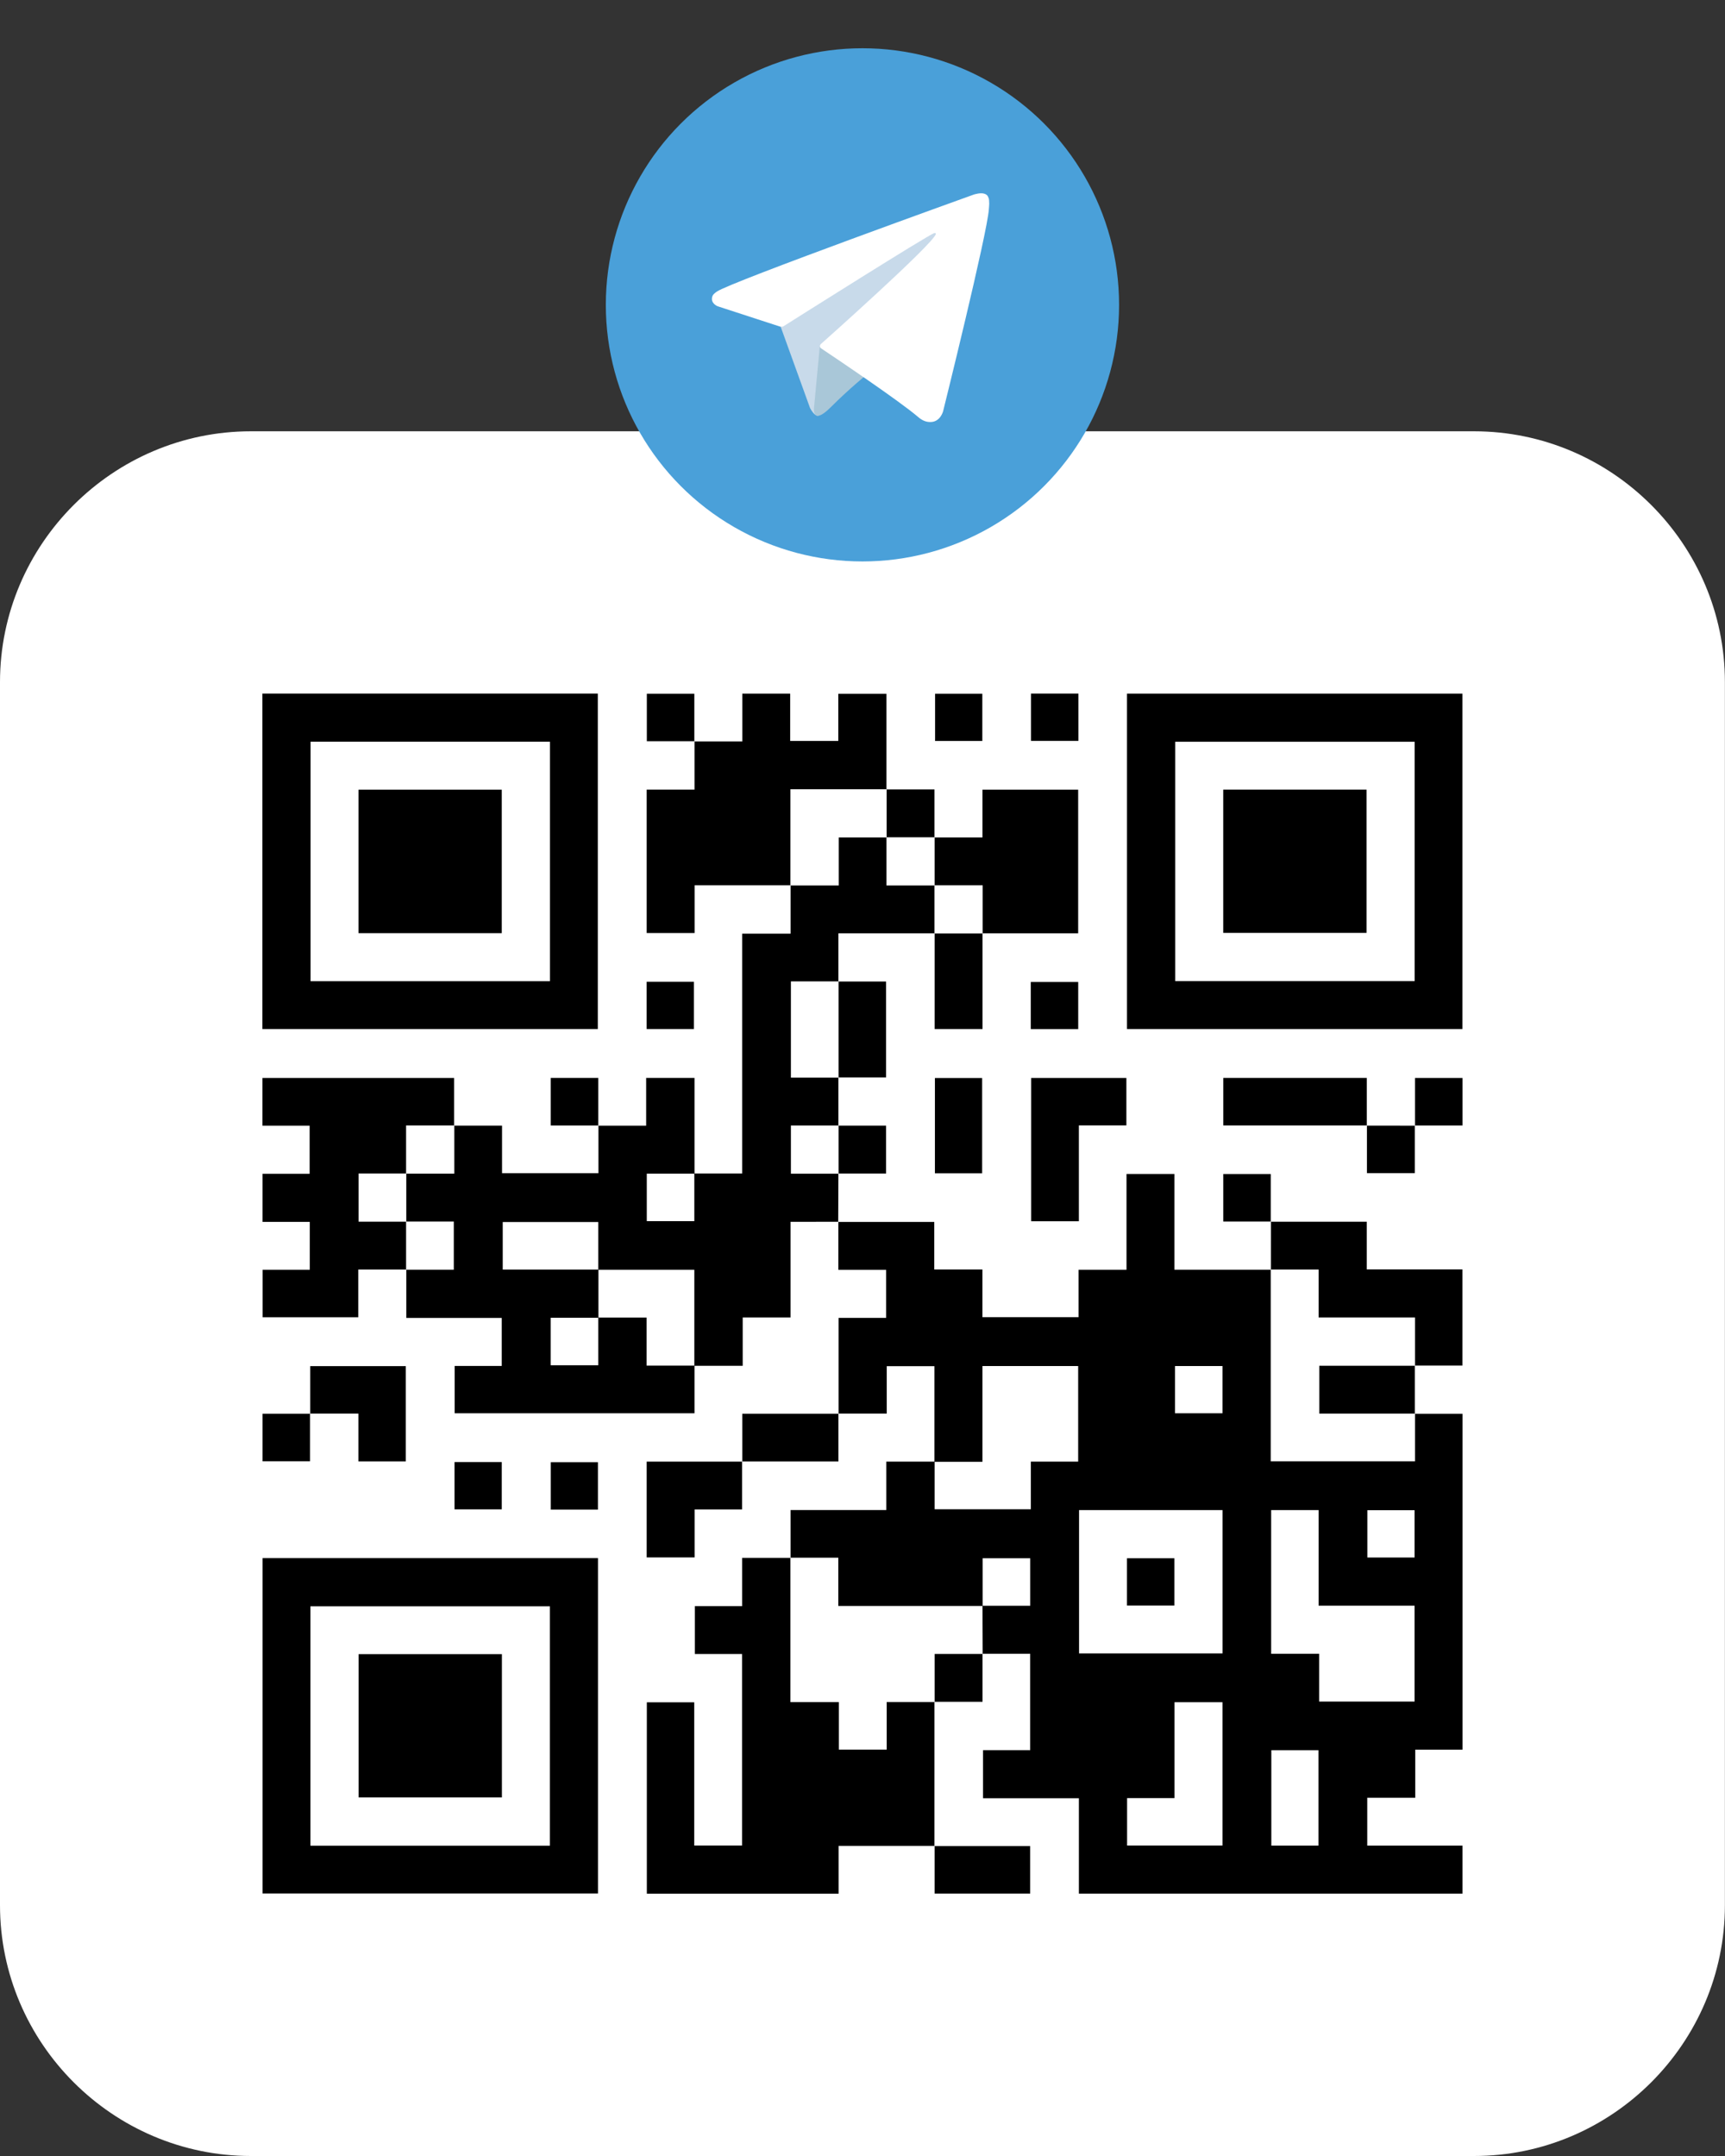 <?xml version="1.0" encoding="utf-8"?>
<!-- Generator: Adobe Illustrator 17.0.0, SVG Export Plug-In . SVG Version: 6.00 Build 0)  -->
<!DOCTYPE svg PUBLIC "-//W3C//DTD SVG 1.1//EN" "http://www.w3.org/Graphics/SVG/1.1/DTD/svg11.dtd">
<svg version="1.1" id="Слой_1" xmlns="http://www.w3.org/2000/svg" xmlns:xlink="http://www.w3.org/1999/xlink" x="0px" y="0px"
	 width="200px" height="250px" viewBox="0 0 200 250" enable-background="new 0 0 200 250" xml:space="preserve">
<rect x="0" y="0" width="200" height="250" fill="#333333" stroke="none"/>
<g>
	<g>
		<path fill="#FFFFFF" d="M199.989,220.915c0,15.997-13.088,29.085-29.085,29.085H29.085C13.088,250,0,236.912,0,220.915V79.096
			c0-15.997,13.088-29.085,29.085-29.085h141.819c15.997,0,29.085,13.088,29.085,29.085V220.915z"/>
		<g>
			<path d="M97.183,141.693c3.686,0,7.372,0,11.139,0c0,1.802,0,3.618,0,5.514c1.895,0,3.711,0,5.581,0c0,1.878,0,3.677,0,5.529
				c3.726,0,7.398,0,11.151,0c0-1.811,0-3.628,0-5.497c1.878,0,3.677,0,5.555,0c0-3.726,0-7.398,0-11.113c1.878,0,3.676,0,5.555,0
				c0,3.652,0,7.325,0,11.106c3.782,0,7.484,0,11.186,0l-0.02-0.022c0,7.411,0,14.823,0,22.239c5.624,0,11.149,0,16.728,0
				c0-1.876,0-3.704,0-5.531l-0.02,0.022c1.828,0,3.655,0,5.531,0c0,12.986,0,25.936,0,38.941c-1.805,0-3.603,0-5.481,0
				c0,1.867,0,3.683,0,5.578c-1.894,0-3.71,0-5.567,0c0,1.877,0,3.675,0,5.552c3.65,0,7.321,0,11.044,0c0,1.893,0,3.708,0,5.566
				c-14.811,0-29.617,0-44.477,0c0-3.675,0-7.329,0-11.062c-3.723,0-7.395,0-11.114,0c0-1.894,0-3.708,0-5.577
				c1.813,0,3.611,0,5.464,0c0-3.725,0-7.395,0-11.175c-1.833,0-3.678,0-5.524,0l0.02,0.022c-0.007-1.863-0.015-3.725-0.022-5.588
				c1.843,0,3.686,0,5.533,0c0-1.892,0-3.705,0-5.509c-1.862,0-3.674,0-5.513,0c0,1.878,0,3.704,0,5.529c-5.553,0-11.106,0-16.738,0
				c0-1.913,0-3.728,0-5.592c-1.905,0-3.732,0-5.558,0l0.022,0.02c0-1.825,0-3.65,0-5.547c3.693,0,7.359,0,11.102,0
				c0-1.883,0-3.696,0-5.613c1.918,0,3.76,0,5.603,0c0,1.846,0,3.692,0,5.525c3.76,0,7.431,0,11.156,0c0-1.855,0-3.653,0-5.53
				c1.869,0,3.685,0,5.486,0c0-3.752,0-7.423,0-11.082c-3.712,0-7.365,0-11.099,0c0,3.711,0,7.382,0,11.108
				c-1.908,0-3.736,0-5.564,0c0-3.679,0-7.357,0-11.092c-1.829,0-3.642,0-5.532,0c0,1.795,0,3.609,0,5.5c-1.918,0-3.761,0-5.603,0
				l0.021,0.021c0-3.681,0-7.361,0-11.12c1.84,0,3.654,0,5.513,0c0-1.892,0-3.705,0-5.571c-1.817,0-3.613,0-5.54,0
				c0-1.892,0-3.733,0.001-5.575C97.204,141.669,97.183,141.693,97.183,141.693z M141.74,175.106c-5.593,0-11.102,0-16.632,0
				c0,5.565,0,11.091,0,16.619c5.572,0,11.098,0,16.632,0C141.74,186.164,141.74,180.655,141.74,175.106z M152.942,191.767
				c0,1.92,0,3.735,0,5.542c3.732,0,7.384,0,11.066,0c0-3.706,0-7.375,0-11.122c-3.711,0-7.381,0-11.128,0c0-3.747,0-7.417,0-11.084
				c-1.875,0-3.672,0-5.499,0c0,5.561,0,11.086,0,16.664C149.216,191.767,151.014,191.767,152.942,191.767z M136.175,197.38
				c0,3.724,0,7.396,0,11.121c-1.878,0-3.676,0-5.498,0c0,1.87,0,3.685,0,5.498c3.717,0,7.388,0,11.059,0c0-5.564,0-11.074,0-16.62
				C139.903,197.38,138.105,197.38,136.175,197.38z M147.4,202.942c0,3.751,0,7.42,0,11.07c1.858,0,3.655,0,5.463,0
				c0-3.711,0-7.381,0-11.07C151.019,202.942,149.222,202.942,147.4,202.942z M136.23,163.875c1.883,0,3.696,0,5.506,0
				c0-1.852,0-3.648,0-5.473c-1.849,0-3.663,0-5.506,0C136.23,160.24,136.23,162.036,136.23,163.875z M164.008,180.603
				c0-1.883,0-3.679,0-5.489c-1.855,0-3.668,0-5.476,0c0,1.862,0,3.675,0,5.489C160.382,180.603,162.179,180.603,164.008,180.603z"
				/>
			<path d="M80.522,158.351c0,1.827,0,3.653,0,5.528c-9.292,0-18.525,0-27.808,0c0-1.808,0-3.621,0-5.489c1.806,0,3.603,0,5.46,0
				c0-1.865,0-3.68,0-5.571c-3.644,0-7.314,0-11.067,0c0-1.92,0-3.764,0-5.608l-0.022,0.02c1.843,0,3.687,0,5.529,0
				c0-1.915,0-3.728,0-5.59c-1.877,0-3.703,0-5.529,0l0.021,0.021c0-1.863,0-3.727,0-5.59l-0.021,0.021c1.845,0,3.691,0,5.59,0
				c0-1.934,0-3.762,0-5.59l-0.02,0.022c1.825,0,3.65,0,5.552,0c0,1.84,0,3.653,0,5.512c3.743,0,7.409,0,11.179,0
				c0-1.847,0-3.69,0-5.532l-0.021,0.021c1.825,0,3.65,0,5.551,0c0-1.862,0-3.675,0-5.534c1.888,0,3.7,0,5.607,0
				c0,3.708,0,7.404,0,11.099c-1.843,0-3.686,0-5.533,0c0,1.893,0,3.705,0,5.509c1.862,0,3.674,0,5.512,0c0-1.878,0-3.704,0-5.529
				c1.826,0,3.653,0,5.546,0c0-9.261,0-18.494,0-27.804c1.88,0,3.694,0,5.613,0c0-1.921,0-3.765,0-5.609l-0.022,0.02
				c1.843,0,3.686,0,5.606,0c0-1.913,0-3.727,0-5.569c1.902,0,3.728,0,5.553,0l-0.021-0.021c0,1.845,0,3.691,0,5.59
				c1.934,0,3.762,0,5.59,0c0,0-0.021-0.021-0.021-0.021c0,1.863,0,3.727,0,5.59l0.02-0.022c-3.684,0-7.368,0-11.16,0
				c0,1.9,0,3.746,0,5.591l0.022-0.02c-1.844,0-3.688,0-5.53,0c0,3.772,0,7.44,0,11.159c1.877,0,3.703,0,5.53,0l-0.022-0.02
				c0,1.863,0,3.726,0,5.59l0.022-0.02c-1.843,0-3.687,0-5.529,0c0,1.915,0,3.728,0,5.59c1.877,0,3.703,0,5.529,0l-0.022-0.02
				c-0.007,1.873-0.014,3.746-0.022,5.62c-0.001,0.001,0.021-0.024,0.02-0.023c-1.825,0.001-3.649,0.001-5.549,0.001
				c0,3.708,0,7.377,0,11.098c-1.872,0-3.669,0-5.544,0c0,1.865,0,3.68,0,5.603c-1.921,0-3.765,0-5.609,0c0-3.702,0-7.403,0-11.139
				c-3.771,0-7.455,0-11.138,0c0-1.844,0-3.688,0-5.533c-3.751,0-7.418,0-11.076,0c0,1.863,0,3.676,0,5.512
				c3.735,0,7.416,0,11.097,0c0,1.862,0,3.724-0.001,5.586c-1.843,0-3.686,0-5.533,0c0,1.892,0,3.705,0,5.509
				c1.862,0,3.674,0,5.513,0c0-1.878,0-3.704,0-5.529c1.843,0,3.686,0,5.605,0c0,1.919,0,3.733,0,5.573
				C76.87,158.351,78.696,158.351,80.522,158.351z"/>
			<path d="M30.42,119.323c0-12.988,0-25.922,0-38.894c12.967,0,25.901,0,38.892,0c0,12.941,0,25.892,0,38.894
				C56.378,119.323,43.427,119.323,30.42,119.323z M63.763,113.774c0-9.307,0-18.529,0-27.769c-9.279,0-18.518,0-27.756,0
				c0,9.285,0,18.524,0,27.769C45.281,113.774,54.503,113.774,63.763,113.774z"/>
			<path d="M130.666,119.322c0-12.985,0-25.919,0-38.892c12.966,0,25.9,0,38.892,0c0,12.937,0,25.889,0,38.892
				C156.627,119.322,143.676,119.322,130.666,119.322z M164.017,86.012c-9.3,0-18.539,0-27.757,0c0,9.292,0,18.531,0,27.755
				c9.281,0,18.503,0,27.757,0C164.017,104.505,164.017,95.283,164.017,86.012z"/>
			<path d="M30.439,180.67c12.986,0,25.92,0,38.892,0c0,12.966,0,25.9,0,38.892c-12.938,0-25.889,0-38.892,0
				C30.439,206.631,30.439,193.68,30.439,180.67z M63.751,214.02c0-9.295,0-18.535,0-27.757c-9.291,0-18.53,0-27.759,0
				c0,9.28,0,18.502,0,27.757C45.253,214.02,54.475,214.02,63.751,214.02z"/>
			<path d="M108.344,197.335c-0.001,5.576-0.001,11.151-0.002,16.727l0.021-0.021c-3.684,0-7.368,0-11.133,0c0,1.874,0,3.69,0,5.543
				c-7.447,0-14.814,0-22.235,0c0-7.379,0-14.763,0-22.192c1.812,0,3.627,0,5.497,0c0,5.537,0,11.047,0,16.61
				c1.869,0,3.684,0,5.544,0c0-7.387,0-14.771,0-22.21c-1.826,0-3.624,0-5.474,0c0-1.869,0-3.684,0-5.554c1.804,0,3.602,0,5.481,0
				c0-1.868,0-3.685,0-5.589c1.925,0,3.771,0,5.617,0l-0.022-0.02c0,5.555,0,11.11,0,16.744c1.912,0,3.727,0,5.619,0
				c0,1.894,0,3.709,0,5.503c1.877,0,3.674,0,5.549,0c0-1.855,0-3.67,0-5.518c1.906,0,3.733,0,5.56,0L108.344,197.335z"/>
			<path d="M91.66,102.657c-3.683,0-7.365,0-11.127,0c0,1.862,0,3.677,0,5.535c-1.893,0-3.707,0-5.556,0c0-5.535,0-11.043,0-16.629
				c1.808,0,3.623,0,5.546,0c0-1.923,0-3.767,0-5.612l-0.021,0.021c1.827,0,3.655,0,5.562,0c0-1.872,0-3.688,0-5.541
				c1.877,0,3.674,0,5.551,0c0,1.804,0,3.619,0,5.482c1.894,0,3.709,0,5.578,0c0-1.812,0-3.61,0-5.464c1.867,0,3.682,0,5.582,0
				c0,3.69,0,7.39,0,11.091l0.022-0.02c-3.702,0-7.403,0-11.159,0c0,3.791,0,7.475,0,11.159L91.66,102.657z"/>
			<path d="M47.106,147.211c-1.828,0-3.656,0-5.564,0c0,1.868,0,3.684,0,5.538c-3.733,0-7.386,0-11.097,0c0-1.8,0-3.615,0-5.511
				c1.802,0,3.618,0,5.472,0c0-1.877,0-3.675,0-5.553c-1.802,0-3.618,0-5.481,0c0-1.894,0-3.709,0-5.578c1.813,0,3.611,0,5.464,0
				c0-1.868,0-3.683,0-5.579c-1.804,0-3.62,0-5.474,0c0-1.877,0-3.674,0-5.528c7.374,0,14.756,0,22.227,0c0,1.834,0,3.679,0,5.524
				c0,0,0.02-0.022,0.02-0.022c-1.845,0-3.691,0-5.59,0c0,1.934,0,3.762,0,5.59l0.021-0.021c-1.843,0-3.687,0-5.529,0
				c0,1.915,0,3.728,0,5.59c1.877,0,3.703,0,5.529,0l-0.021-0.021c0,1.863,0,3.727,0,5.59L47.106,147.211z"/>
			<path d="M108.345,97.11c1.828,0,3.656,0,5.563,0c0-1.871,0-3.686,0-5.541c3.733,0,7.387,0,11.097,0c0,5.516,0,11.042,0,16.656
				c-3.689,0-7.39,0-11.091,0l0.02,0.022c0-1.845,0-3.691,0-5.59c-1.934,0-3.762,0-5.59,0c0,0,0.021,0.021,0.021,0.021
				c0-1.863,0-3.727,0-5.59L108.345,97.11z"/>
			<path d="M147.351,147.233c0.001-1.863,0.002-3.727,0.003-5.59l-0.021,0.021c3.683,0,7.366,0,11.129,0c0,1.848,0,3.664,0,5.532
				c3.733,0,7.386,0,11.097,0c0,3.723,0,7.394,0,11.152c-1.831,0-3.676,0-5.521,0l0.02,0.022c0-1.843,0-3.686,0-5.601
				c-3.766,0-7.433,0-11.175,0c0-1.885,0-3.699,0-5.558c-1.902,0-3.728,0-5.553,0C147.33,147.211,147.351,147.233,147.351,147.233z"
				/>
			<path d="M130.595,124.998c0,1.851,0,3.649,0,5.5c-1.833,0-3.631,0-5.508,0c0,3.724,0,7.395,0,11.11c-1.876,0-3.673,0-5.531,0
				c0-5.505,0-11.031,0-16.61C123.203,124.998,126.873,124.998,130.595,124.998z"/>
			<path d="M86.037,169.464c0,1.828,0,3.656,0,5.563c-1.796,0-3.611,0-5.504,0c0,1.891,0,3.707,0,5.564c-1.892,0-3.706,0-5.556,0
				c0-3.678,0-7.329,0-11.108c3.69,0,7.387,0,11.084,0.001C86.062,169.486,86.037,169.464,86.037,169.464z"/>
			<path d="M158.487,130.501c-5.535,0-11.069,0-16.659,0c0-1.832,0-3.645,0-5.508c5.512,0,11.034,0,16.638,0
				c0,1.842,0,3.685,0,5.529L158.487,130.501z"/>
			<path d="M35.968,163.937c0-1.826,0-3.653,0-5.528c3.702,0,7.371,0,11.082,0c0,3.677,0,7.345,0,11.051c-1.821,0-3.618,0-5.493,0
				c0-1.807,0-3.622,0-5.545c-1.922,0-3.766,0-5.61,0L35.968,163.937z"/>
			<path d="M164.038,158.348c0,1.864,0,3.729,0,5.593l0.02-0.022c-3.699,0-7.397,0-11.096,0c0-1.894,0-3.708,0-5.549
				c3.733,0,7.415,0,11.096,0L164.038,158.348z"/>
			<path d="M97.208,163.916c0,1.825,0,3.65,0,5.55c-3.741,0-7.455,0-11.17-0.001c-0.001-0.001,0.024,0.021,0.023,0.02
				c-0.001-1.824-0.001-3.647-0.001-5.548c3.774,0,7.472,0,11.169,0C97.23,163.937,97.208,163.916,97.208,163.916z"/>
			<path d="M108.342,214.061c3.68,0,7.36,0,11.096,0c0,1.836,0,3.649,0,5.511c-3.656,0-7.323,0-11.074,0c0-1.845,0-3.688,0-5.532
				C108.363,214.04,108.342,214.061,108.342,214.061z"/>
			<path d="M113.872,136.05c-1.845,0-3.642,0-5.477,0c0-3.683,0-7.334,0-11.045c1.796,0,3.61,0,5.477,0
				C113.872,128.652,113.872,132.32,113.872,136.05z"/>
			<path d="M97.205,113.816c1.826,0,3.653,0,5.529,0c0,3.699,0,7.367,0,11.118c-1.842,0-3.686,0-5.529,0c0,0,0.022,0.02,0.022,0.02
				c0-3.72,0-7.439,0-11.159L97.205,113.816z"/>
			<path d="M113.915,108.225c0,3.682,0,7.363,0,11.097c-1.841,0-3.655,0-5.549,0c0-3.699,0-7.398,0-11.097
				c0,0-0.02,0.022-0.02,0.022c1.863,0,3.727,0,5.59,0L113.915,108.225z"/>
			<path d="M158.466,130.522c1.864,0.002,3.728,0.003,5.591,0.005l-0.021-0.021c0,1.825,0,3.65,0,5.526c-1.841,0-3.653,0-5.549,0
				c0-1.844,0-3.687,0-5.53C158.487,130.501,158.466,130.522,158.466,130.522z"/>
			<path d="M147.354,141.643c-1.825,0-3.65,0-5.528,0c0-1.838,0-3.65,0-5.511c1.802,0,3.614,0,5.507,0c0,1.847,0,3.69,0,5.532
				C147.333,141.665,147.354,141.643,147.354,141.643z"/>
			<path d="M97.205,130.524c1.826,0,3.651,0,5.529,0c0,1.842,0,3.654,0,5.549c-1.842,0-3.685,0-5.528,0c0,0,0.022,0.02,0.022,0.02
				c0-1.863,0-3.727,0-5.59L97.205,130.524z"/>
			<path d="M35.947,163.916c0,1.825,0,3.65,0,5.528c-1.838,0-3.65,0-5.511,0c0-1.803,0-3.614,0-5.507c1.847,0,3.69,0,5.532,0
				C35.968,163.937,35.947,163.916,35.947,163.916z"/>
			<path d="M52.699,175.018c0-1.857,0-3.652,0-5.483c1.83,0,3.626,0,5.477,0c0,1.808,0,3.621,0,5.483
				C56.374,175.018,54.562,175.018,52.699,175.018z"/>
			<path d="M80.523,85.951c-1.825,0-3.65,0-5.528,0c0-1.838,0-3.65,0-5.511c1.803,0,3.614,0,5.507,0c0,1.847,0,3.69,0,5.532
				C80.501,85.972,80.523,85.951,80.523,85.951z"/>
			<path d="M113.892,80.443c0,1.847,0,3.643,0,5.477c-1.827,0-3.623,0-5.477,0c0-1.798,0-3.611,0-5.477
				C110.207,80.443,112.02,80.443,113.892,80.443z"/>
			<path d="M164.057,130.527c0-1.825,0-3.65,0-5.528c1.838,0,3.65,0,5.511,0c0,1.802,0,3.614,0,5.507c-1.847,0-3.69,0-5.532,0
				C164.036,130.506,164.057,130.527,164.057,130.527z"/>
			<path d="M125.032,80.428c0,1.84,0,3.635,0,5.481c-1.824,0-3.637,0-5.494,0c0-1.818,0-3.631,0-5.481
				C121.358,80.428,123.154,80.428,125.032,80.428z"/>
			<path d="M69.384,130.505c-1.825,0-3.65,0-5.528,0c0-1.838,0-3.65,0-5.511c1.803,0,3.614,0,5.507,0c0,1.847,0,3.69,0,5.532
				C69.363,130.526,69.384,130.505,69.384,130.505z"/>
			<path d="M69.325,175.053c-1.851,0-3.629,0-5.465,0c0-1.825,0-3.638,0-5.503c1.795,0,3.607,0,5.465,0
				C69.325,171.365,69.325,173.178,69.325,175.053z"/>
			<path d="M119.509,119.328c0-1.847,0-3.625,0-5.462c1.822,0,3.635,0,5.501,0c0,1.79,0,3.603,0,5.462
				C123.2,119.328,121.388,119.328,119.509,119.328z"/>
			<path d="M102.775,91.539c1.828,0,3.655,0,5.571,0c0,1.88,0,3.725,0,5.571c0,0,0.02-0.022,0.02-0.022c-1.863,0-3.727,0-5.59,0
				c0,0,0.021,0.021,0.021,0.021c0-1.863,0-3.727,0-5.59L102.775,91.539z"/>
			<path d="M113.915,191.764c0,1.828,0,3.655,0,5.571c-1.88,0-3.725,0-5.571,0l0.022,0.02c0-1.845,0-3.69,0-5.569
				c1.915,0,3.742,0,5.569,0L113.915,191.764z"/>
			<path d="M74.974,119.323c0-1.849,0-3.644,0-5.478c1.828,0,3.623,0,5.477,0c0,1.8,0,3.613,0,5.478
				C78.657,119.323,76.844,119.323,74.974,119.323z"/>
			<path d="M130.664,186.168c0-1.84,0-3.635,0-5.481c1.824,0,3.637,0,5.494,0c0,1.818,0,3.631,0,5.481
				C134.338,186.168,132.542,186.168,130.664,186.168z"/>
			<path d="M58.176,108.207c-5.549,0-11.057,0-16.608,0c0-5.554,0-11.08,0-16.641c5.536,0,11.044,0,16.608,0
				C58.176,97.086,58.176,102.612,58.176,108.207z"/>
			<path d="M141.823,91.563c5.563,0,11.071,0,16.617,0c0,5.541,0,11.05,0,16.615c-5.515,0-11.04,0-16.617,0
				C141.823,102.67,141.823,97.144,141.823,91.563z"/>
			<path d="M41.578,191.808c5.557,0,11.065,0,16.613,0c0,5.539,0,11.048,0,16.615c-5.509,0-11.034,0-16.613,0
				C41.578,202.921,41.578,197.395,41.578,191.808z"/>
		</g>
	</g>
	<g>
		<g>
			<circle fill="#4AA0D9" cx="99.994" cy="35.349" r="29.754"/>
			<path fill="#C8DAEA" d="M90.381,37.523l3.53,9.771c0,0,0.441,0.914,0.914,0.914c0.473,0,7.502-7.312,7.502-7.312l7.817-15.098
				l-19.637,9.204L90.381,37.523z"/>
			<path fill="#A9C7D8" d="M95.061,40.029l-0.678,7.202c0,0-0.284,2.206,1.923,0c2.206-2.206,4.318-3.908,4.318-3.908L95.061,40.029
				z"/>
			<g>
				<path fill="#FFFFFF" d="M90.445,37.872l-7.261-2.366c0,0-0.867-0.352-0.588-1.15c0.057-0.165,0.173-0.305,0.52-0.546
					c1.609-1.121,29.781-11.247,29.781-11.247s0.796-0.268,1.265-0.09c0.215,0.081,0.352,0.173,0.468,0.51
					c0.042,0.122,0.066,0.382,0.063,0.641c-0.002,0.186-0.025,0.359-0.042,0.63c-0.172,2.768-5.305,23.43-5.305,23.43
					s-0.307,1.209-1.408,1.25c-0.401,0.015-0.888-0.066-1.471-0.567c-2.16-1.858-9.625-6.875-11.275-7.979
					c-0.093-0.062-0.119-0.143-0.135-0.222c-0.023-0.116,0.103-0.261,0.103-0.261s12.999-11.555,13.345-12.768
					c0.027-0.094-0.074-0.14-0.21-0.1c-0.864,0.318-15.831,9.769-17.482,10.812C90.716,37.911,90.445,37.872,90.445,37.872z"/>
			</g>
		</g>
	</g>
</g>
</svg>
